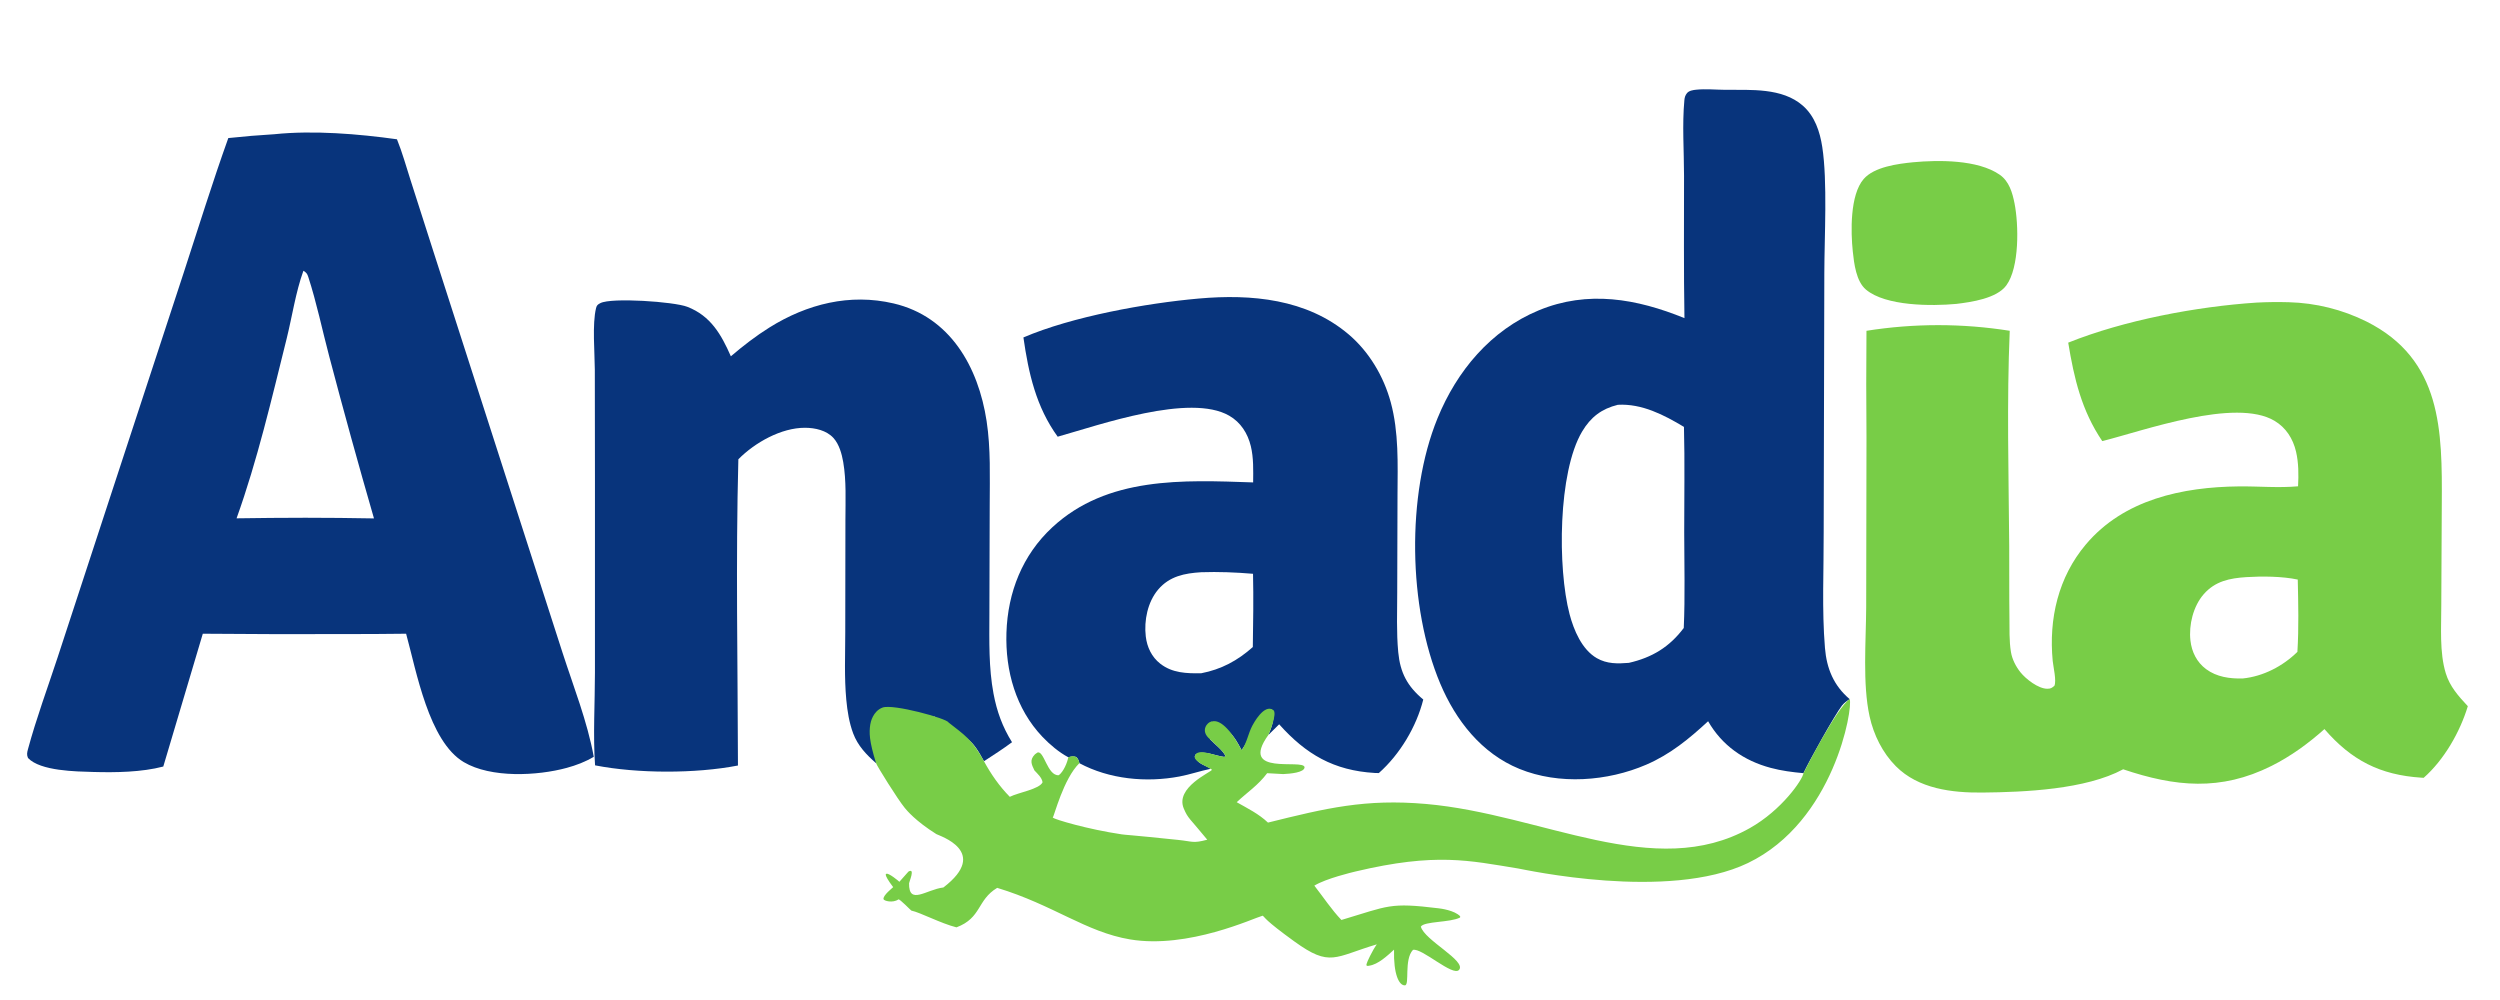 <?xml version="1.0" encoding="UTF-8" standalone="no"?>
<!DOCTYPE svg PUBLIC "-//W3C//DTD SVG 1.1//EN" "http://www.w3.org/Graphics/SVG/1.1/DTD/svg11.dtd">
<svg width="100%" height="100%" viewBox="0 0 2000 800" version="1.1" xmlns="http://www.w3.org/2000/svg" xmlns:xlink="http://www.w3.org/1999/xlink" xml:space="preserve" xmlns:serif="http://www.serif.com/" style="fill-rule:evenodd;clip-rule:evenodd;stroke-linejoin:round;stroke-miterlimit:2;">
    <g id="Artboard1" transform="matrix(0.999,0,0,0.876,16.426,-444.461)">
        <rect x="-16.448" y="507.132" width="2002.74" height="912.804" style="fill:none;"/>
        <g transform="matrix(1.001,0,0,1.141,0.575,-171.674)">
            <path d="M1513.43,725.008C1533.68,723.129 1565.19,722.797 1582.74,734.962C1590.33,740.223 1592.93,749.336 1594.64,757.977C1597.98,774.944 1598.66,809.079 1588.07,823.546C1580.4,834.019 1560.1,836.924 1548.1,838.368C1528.66,840.207 1491.54,840.288 1475.74,826.9C1467.93,820.29 1466.26,806.112 1465.24,796.449C1463.58,780.76 1462.91,751.141 1473.93,738.427C1482.42,728.639 1501.28,726.234 1513.43,725.008Z" style="fill:rgb(120,205,71);fill-rule:nonzero;"/>
        </g>
        <g transform="matrix(1.001,0,0,1.141,0.575,-171.674)">
            <path d="M567.687,880.323C577.447,871.988 587.654,864.064 598.548,857.258C628.642,838.457 662.844,829.796 697.871,837.997C743.131,848.595 765.695,888.822 772.292,932.174C775.656,954.28 774.794,976.88 774.769,999.18L774.512,1087.33C774.445,1108.29 773.929,1129.62 777.814,1150.32C780.484,1164.53 784.97,1176.92 792.615,1189.2C785.349,1194.6 777.761,1199.48 770.178,1204.42C760.777,1186.82 756.647,1184.38 738.141,1178.1C735.704,1174.97 733.344,1171.72 730.774,1168.71C730.292,1168.77 729.81,1168.83 729.327,1168.89C716.73,1170.31 692.079,1157.6 683.295,1168.03C679.516,1172.52 680.298,1179.6 681.015,1184.99C681.949,1192.01 683.927,1198.83 683.841,1205.95C676.123,1199.23 669.241,1191.98 665.566,1182.21C662.367,1173.71 660.87,1164.21 660.032,1155.2C658.373,1137.37 659.183,1119.1 659.206,1101.18L659.336,1011.28C659.354,996.02 660.166,980.039 657.577,964.963C656.456,958.431 654.318,950.721 649.783,945.71C644.211,939.553 635.071,937.557 627.096,937.521C607.962,937.436 586.802,949.435 573.687,962.731C571.54,1044.27 573.21,1126.25 573.364,1207.84C539.408,1214.44 493.037,1214.36 459.052,1207.71C457.371,1183.45 458.949,1157.91 458.953,1133.54L458.963,980.399L458.857,891.147C458.802,877.546 456.688,854.467 459.863,841.665C460.418,839.426 461.268,838.809 463.29,837.755C472.129,833.143 522.142,836.563 532.826,840.696C551.59,847.956 560.024,862.92 567.687,880.323Z" style="fill:rgb(8,52,124);fill-rule:nonzero;"/>
        </g>
        <g transform="matrix(1.001,0,0,1.141,0.575,-171.674)">
            <path d="M801.735,865.223C840.732,848.493 899.723,837.831 942.075,834.076C984.104,830.349 1028.39,834.359 1061.84,862.705C1078.32,876.667 1089.98,896.413 1095.61,917.166C1102.11,941.149 1101.14,966.476 1101.01,991.099L1100.78,1068.93C1100.75,1084.86 1100.1,1101.24 1101.59,1117.1C1103.15,1133.59 1108.89,1144.45 1121.62,1155.03C1116.14,1176.86 1102.86,1199 1086.05,1213.89C1084.97,1213.88 1083.9,1213.88 1082.83,1213.81C1050.05,1211.88 1027.78,1198.89 1006.33,1174.85L997.66,1183.42C999.932,1178.14 1003.35,1169.63 1000.87,1163.99C1000.73,1163.67 1000.51,1163.4 1000.33,1163.1C997.824,1163.01 996.886,1163.99 995.176,1165.7C986.534,1174.37 983.238,1185.97 976.295,1195.62C969.839,1183.06 965.579,1177.7 951.964,1172.76C951.548,1177.5 951.041,1182.21 951.148,1186.97C955.072,1191.11 960.613,1194.99 963.297,1199.98L962.603,1200.99C955.265,1200.22 946.475,1195.42 939.652,1198.76L938.792,1200.6C940.785,1205.39 944.138,1206.61 948.532,1208.73C950.378,1209.62 949.608,1209.2 951.462,1210.49C943.1,1212.2 934.994,1215.04 926.571,1216.63C899.979,1221.65 870.519,1218.85 846.509,1205.98C846.118,1203.85 845.504,1202.82 844.216,1201.1C841.446,1200.2 840.426,1200.64 837.628,1201.23C830.137,1197.23 822.828,1191.04 816.985,1184.91C795.636,1162.49 787.171,1132 788.153,1101.54C789.193,1069.26 800.908,1039.42 824.804,1017.23C868.876,976.316 929.612,979.351 985.514,981.253C985.602,971.674 985.933,961.6 983.661,952.233C981.186,942.028 975.585,933.159 966.366,927.852C934.846,909.709 862.775,935.221 829.149,944.664C811.88,920.807 805.823,893.894 801.735,865.223ZM943.98,1053.14C930.707,1053.96 918.594,1056.29 909.504,1067.04C901.107,1076.98 898.119,1091.77 899.618,1104.53C900.622,1113.08 904.336,1120.97 911.192,1126.33C920.828,1133.87 932.304,1134.19 943.963,1134.01C959.997,1130.92 973.068,1123.91 985.253,1113.02C985.548,1093.52 985.872,1073.89 985.418,1054.39C971.796,1053.23 957.64,1052.66 943.98,1053.14Z" style="fill:rgb(8,52,124);fill-rule:nonzero;"/>
        </g>
        <g transform="matrix(1.001,0,0,1.141,0.575,-171.674)">
            <path d="M202.55,702.562C233.633,699.329 269.664,702.294 300.568,706.614C304.803,717.054 307.868,728.178 311.315,738.916L329.737,796.463L386.892,974.237L432.92,1117.22C441.699,1144.47 452.924,1172.7 458.007,1200.87C451.287,1204.9 443.967,1207.66 436.426,1209.72C412.925,1216.15 375.745,1218.03 354.007,1205.11C326.011,1188.46 316.153,1132.39 307.889,1102.36C292.092,1102.55 276.295,1102.65 260.498,1102.64C222.077,1102.8 183.657,1102.71 145.238,1102.36L113.624,1208.66C96.375,1213.21 75.326,1213.53 57.54,1213.01C43.911,1212.62 15.302,1212.31 5.416,1201.84C4.255,1199.35 4.653,1197.45 5.341,1194.9C12.018,1170.19 21.098,1145.68 29.091,1121.34L71.634,991.367L130.008,813.267C141.741,777.396 152.912,741.168 165.644,705.643C177.921,704.314 190.223,703.287 202.55,702.562ZM225.723,811.855C219.504,829.086 216.71,848.57 212.268,866.407C200.383,914.126 188.874,963.691 172.257,1010C190.602,1009.71 208.948,1009.56 227.295,1009.54C245.593,1009.55 263.89,1009.73 282.185,1010.07C269.726,966.947 257.785,923.681 246.36,880.273C240.809,859.297 236.305,837.341 229.619,816.773C228.759,814.126 228.064,813.289 225.723,811.855Z" style="fill:rgb(8,52,124);fill-rule:nonzero;"/>
        </g>
        <g transform="matrix(1.001,0,0,1.141,0.575,-171.674)">
            <path d="M1330.56,849.767C1329.91,811.789 1330.26,773.74 1330.23,735.756C1330.22,716.042 1328.68,694.906 1330.5,675.324C1330.71,673.107 1331.16,671.456 1332.6,669.674C1334.23,667.667 1337.52,667.18 1339.96,666.933C1347.56,666.162 1355.57,666.961 1363.21,667.027C1383.61,667.203 1408.75,665.241 1425.23,679.686C1434.89,688.16 1438.93,700.499 1440.82,712.822C1445.06,740.362 1442.51,784.701 1442.46,813.823L1441.95,1020.4C1442.07,1051.2 1440.42,1083.14 1442.97,1113.79C1444.35,1130.28 1449.92,1143.83 1462.76,1154.74C1460.39,1156.22 1458.24,1157.75 1456.5,1159.97C1451.13,1166.83 1429.8,1205.11 1425.78,1213.97C1416.95,1213.19 1408.14,1212.03 1399.56,1209.73C1378.06,1203.98 1360.61,1191.78 1349.49,1172.4C1334.33,1186.45 1319.19,1198.9 1300.01,1207.17C1268.98,1220.55 1230.21,1223.48 1198.53,1210.54C1168.19,1198.16 1147.61,1171.77 1135.17,1142.22C1109.57,1081.44 1108.02,991.173 1133.01,929.938C1148.48,892.024 1175.57,859.468 1213.96,843.545C1253.28,827.241 1292.45,834.235 1330.56,849.767ZM1277.29,919.126C1264.31,922.32 1255.57,928.958 1248.69,940.543C1229.33,973.103 1229.02,1049.95 1238.63,1086.61C1242,1099.46 1248.48,1115 1260.45,1121.92C1268.53,1126.58 1277.15,1126.41 1286.1,1125.68C1304.62,1121.44 1318.52,1113.07 1330.01,1097.76C1331.14,1072.37 1330.39,1046.7 1330.37,1021.28C1330.34,993.164 1330.9,964.934 1330.17,936.826C1314.11,927.17 1296.51,918.066 1277.29,919.126Z" style="fill:rgb(8,52,124);fill-rule:nonzero;"/>
        </g>
        <g transform="matrix(1.001,0,0,1.141,0.575,-171.674)">
            <path d="M951.462,1210.49C949.863,1209.38 937.902,1204.59 938.792,1200.6L939.102,1199.63L939.652,1198.76C943.326,1194.43 955.265,1200.22 962.603,1200.99L963.297,1199.98C960.613,1194.99 955.072,1191.11 951.148,1186.97C942.377,1179.88 949.428,1172.84 951.964,1172.76C959.966,1169.73 969.839,1183.06 976.295,1195.62C980.494,1189.78 981.539,1182.19 984.913,1175.85C985.695,1174.38 994.33,1158.13 1001.62,1163.43C1005.15,1166.01 998.304,1181.92 997.66,1183.42C973.736,1216.82 1025.58,1202.17 1026.66,1209.17C1026.65,1213.52 1014.94,1214.45 1009.59,1214.7L996.735,1213.99C989.372,1223.8 981.012,1229.06 972.37,1237.21C981.144,1242.18 990.024,1246.54 997.385,1253.53C1043.87,1241.99 1075.19,1234.36 1123.85,1238.62C1217.14,1246.81 1306.45,1300.94 1382.82,1257.96C1408.64,1243.44 1425.16,1219.01 1425.78,1213.97C1426.56,1212.24 1452.56,1161.11 1462.76,1154.74C1465.49,1161.86 1450.42,1252.63 1381.34,1285.9C1317.55,1316.61 1202.5,1291.07 1197.44,1290.25C1158.36,1283.93 1131.83,1277.38 1067.53,1292.64C1064.81,1293.29 1043.78,1298.28 1034.47,1303.99C1041.51,1312.96 1048.29,1323.3 1056.13,1331.47C1094.24,1320.1 1094.39,1317.31 1133.95,1322.14C1135.4,1322.32 1146.47,1323.67 1151.14,1328.5L1151.07,1329.51C1142.97,1333.66 1122.6,1332.38 1119.67,1336.77C1122.48,1347.67 1156.42,1364.22 1150.25,1371.41C1145.37,1377.1 1120.4,1353.56 1113.37,1355.41C1106.02,1363.29 1110.96,1383.7 1106.9,1383.81C1102.33,1383.94 1097.74,1375.28 1098.23,1355.22C1092.64,1360.33 1085.46,1367.02 1078.43,1368.06C1077.78,1368.12 1075.27,1369.08 1076.47,1366.1C1076.27,1365.83 1080.93,1355.78 1084.44,1350.98C1050.5,1361.08 1047.3,1369.49 1018.56,1348.71C994.066,1331 995.264,1329.58 993.14,1328.04C986.436,1329.75 933.616,1354.8 887.116,1347.04C851.74,1341.15 825.728,1319.42 780.753,1305.76C764.434,1315.58 768.434,1329.75 748.167,1337.38C735.715,1334.24 719.402,1325.54 712.094,1323.96C711.729,1323.88 702.661,1314.38 701.737,1315.01C697.102,1318.16 690.337,1316.18 689.864,1314.92C688.813,1312.09 697.602,1305.29 697.535,1305.2C688.698,1293.51 692.345,1294.51 692.345,1294.51C694.158,1293.93 701.867,1300.2 702.495,1300.93L709.772,1292.73C715.446,1289.48 710.275,1301.02 710.257,1302.08C709.96,1320.06 724.061,1307.07 737.715,1305.46C775.378,1276.63 734.076,1263.99 732.086,1262.74C715.454,1252.3 708.448,1243.77 706.778,1241.74C701.135,1234.86 684.525,1208.17 683.841,1205.95C678.233,1187.8 678.272,1181.46 679.202,1175.09C679.458,1173.33 681.276,1164.36 689.077,1161.45C697.428,1158.33 740.537,1170.21 741.766,1173.34C754.017,1183.03 760.777,1186.82 770.178,1204.42C775.913,1214.95 782.447,1224.34 790.836,1232.91C797.655,1229.43 814.561,1226.8 817.061,1221.25C816.438,1217.37 813.099,1214.57 810.54,1211.76C808.226,1206.93 806.454,1203.51 810.952,1198.89L812.808,1197.55C818.201,1195.06 820.776,1216.25 830.025,1215.62C833.859,1212.76 836.887,1205.42 837.628,1201.23C841.464,1199.93 841.446,1200.2 844.216,1201.1C845.504,1202.82 846.118,1203.85 846.509,1205.98C833.767,1218.33 826.281,1248.66 825.181,1249.52C826.772,1251.02 852.915,1258.85 880.358,1262.94C883.836,1263.46 885.092,1263.18 925.518,1267.39C937.263,1268.61 937.326,1270.32 948.817,1267.22C934.5,1249.72 933.502,1250.46 930.057,1242.36C922.802,1225.32 952.033,1213.17 952.6,1211.21L951.462,1210.49Z" style="fill:rgb(120,205,71);"/>
        </g>
        <g transform="matrix(1.001,0,0,1.141,0.575,-171.674)">
            <path d="M1788.2,837.331C1796.79,836.881 1805.39,836.78 1813.99,837.029C1816.68,837.098 1819.38,837.241 1822.07,837.457C1824.76,837.673 1827.44,837.962 1830.11,838.324C1832.78,838.687 1835.44,839.122 1838.09,839.629C1840.74,840.137 1843.38,840.717 1845.99,841.368C1848.61,842.019 1851.21,842.741 1853.79,843.534C1856.37,844.327 1858.92,845.19 1861.45,846.123C1863.98,847.056 1866.49,848.057 1868.96,849.126C1871.44,850.195 1873.89,851.331 1876.3,852.534C1936.67,882.898 1936.8,939.924 1936.43,998.634L1936.03,1079.74C1936.08,1097.1 1934.5,1117.24 1939.59,1133.92C1942.88,1144.72 1949.76,1152.29 1957.26,1160.36C1950.98,1181.07 1938.28,1203.3 1921.94,1217.69L1920.1,1217.58C1886.96,1215.42 1864.12,1203.62 1842.56,1178.69C1829.71,1190.18 1815.61,1200.46 1800.16,1208.19C1759.49,1228.54 1723.09,1224.88 1681.54,1210.87C1651.54,1227.06 1602.65,1229.17 1568.8,1229.49C1544.54,1229.73 1517.7,1226.5 1499.71,1208.43C1489,1197.67 1481.91,1183.24 1478.67,1168.51C1472.95,1142.52 1475.82,1108.09 1475.95,1081.18L1476.19,945.068C1475.93,916.68 1475.93,888.292 1476.18,859.903C1480.91,859.15 1485.66,858.49 1490.43,857.924C1495.19,857.358 1499.96,856.886 1504.74,856.508C1509.52,856.13 1514.31,855.846 1519.1,855.657C1523.89,855.468 1528.69,855.373 1533.48,855.372C1538.28,855.372 1543.08,855.466 1547.87,855.655C1552.66,855.844 1557.44,856.127 1562.23,856.504C1567.01,856.881 1571.78,857.353 1576.54,857.918C1581.31,858.484 1586.06,859.143 1590.79,859.896C1588.36,916.9 1589.94,974.685 1590.37,1031.74C1590.51,1050.87 1590.28,1070 1590.54,1089.14C1590.67,1098.31 1590.26,1107.96 1591.76,1117.02C1592.72,1122.83 1595.71,1128.68 1599.38,1133.24C1603.66,1138.59 1613.65,1146.44 1620.88,1146.4C1623.75,1146.38 1624.36,1145.78 1626.49,1144.08C1628.37,1140.14 1625.62,1128.85 1625.17,1124.16C1621.93,1090.41 1629.6,1057.09 1651.71,1030.87C1682.11,994.79 1729.13,984.918 1774.09,984.443C1789.79,984.277 1805.82,985.784 1821.45,984.361C1821.95,975.236 1821.92,965.471 1819.81,956.534C1817.38,946.246 1811.83,937.454 1802.65,931.971C1771.3,913.253 1697.97,939.895 1664.81,948.187C1648.3,923.803 1642.26,898.008 1637.58,869.391C1682.34,851.427 1740.17,840.496 1788.2,837.331ZM1780.02,1057.06C1766.79,1057.93 1755.12,1060.23 1745.94,1070.77C1737.59,1080.37 1733.94,1095.27 1735.35,1107.82C1736.37,1116.94 1740.42,1125.14 1747.87,1130.69C1756.37,1137.02 1766.87,1138.43 1777.18,1138.18C1793.54,1136.51 1809.18,1128.42 1820.92,1116.89C1822.1,1097.71 1821.62,1078.23 1821.21,1059.01C1808.82,1056.39 1792.71,1056.25 1780.02,1057.06Z" style="fill:rgb(120,205,71);fill-rule:nonzero;"/>
        </g>
    </g>
</svg>
